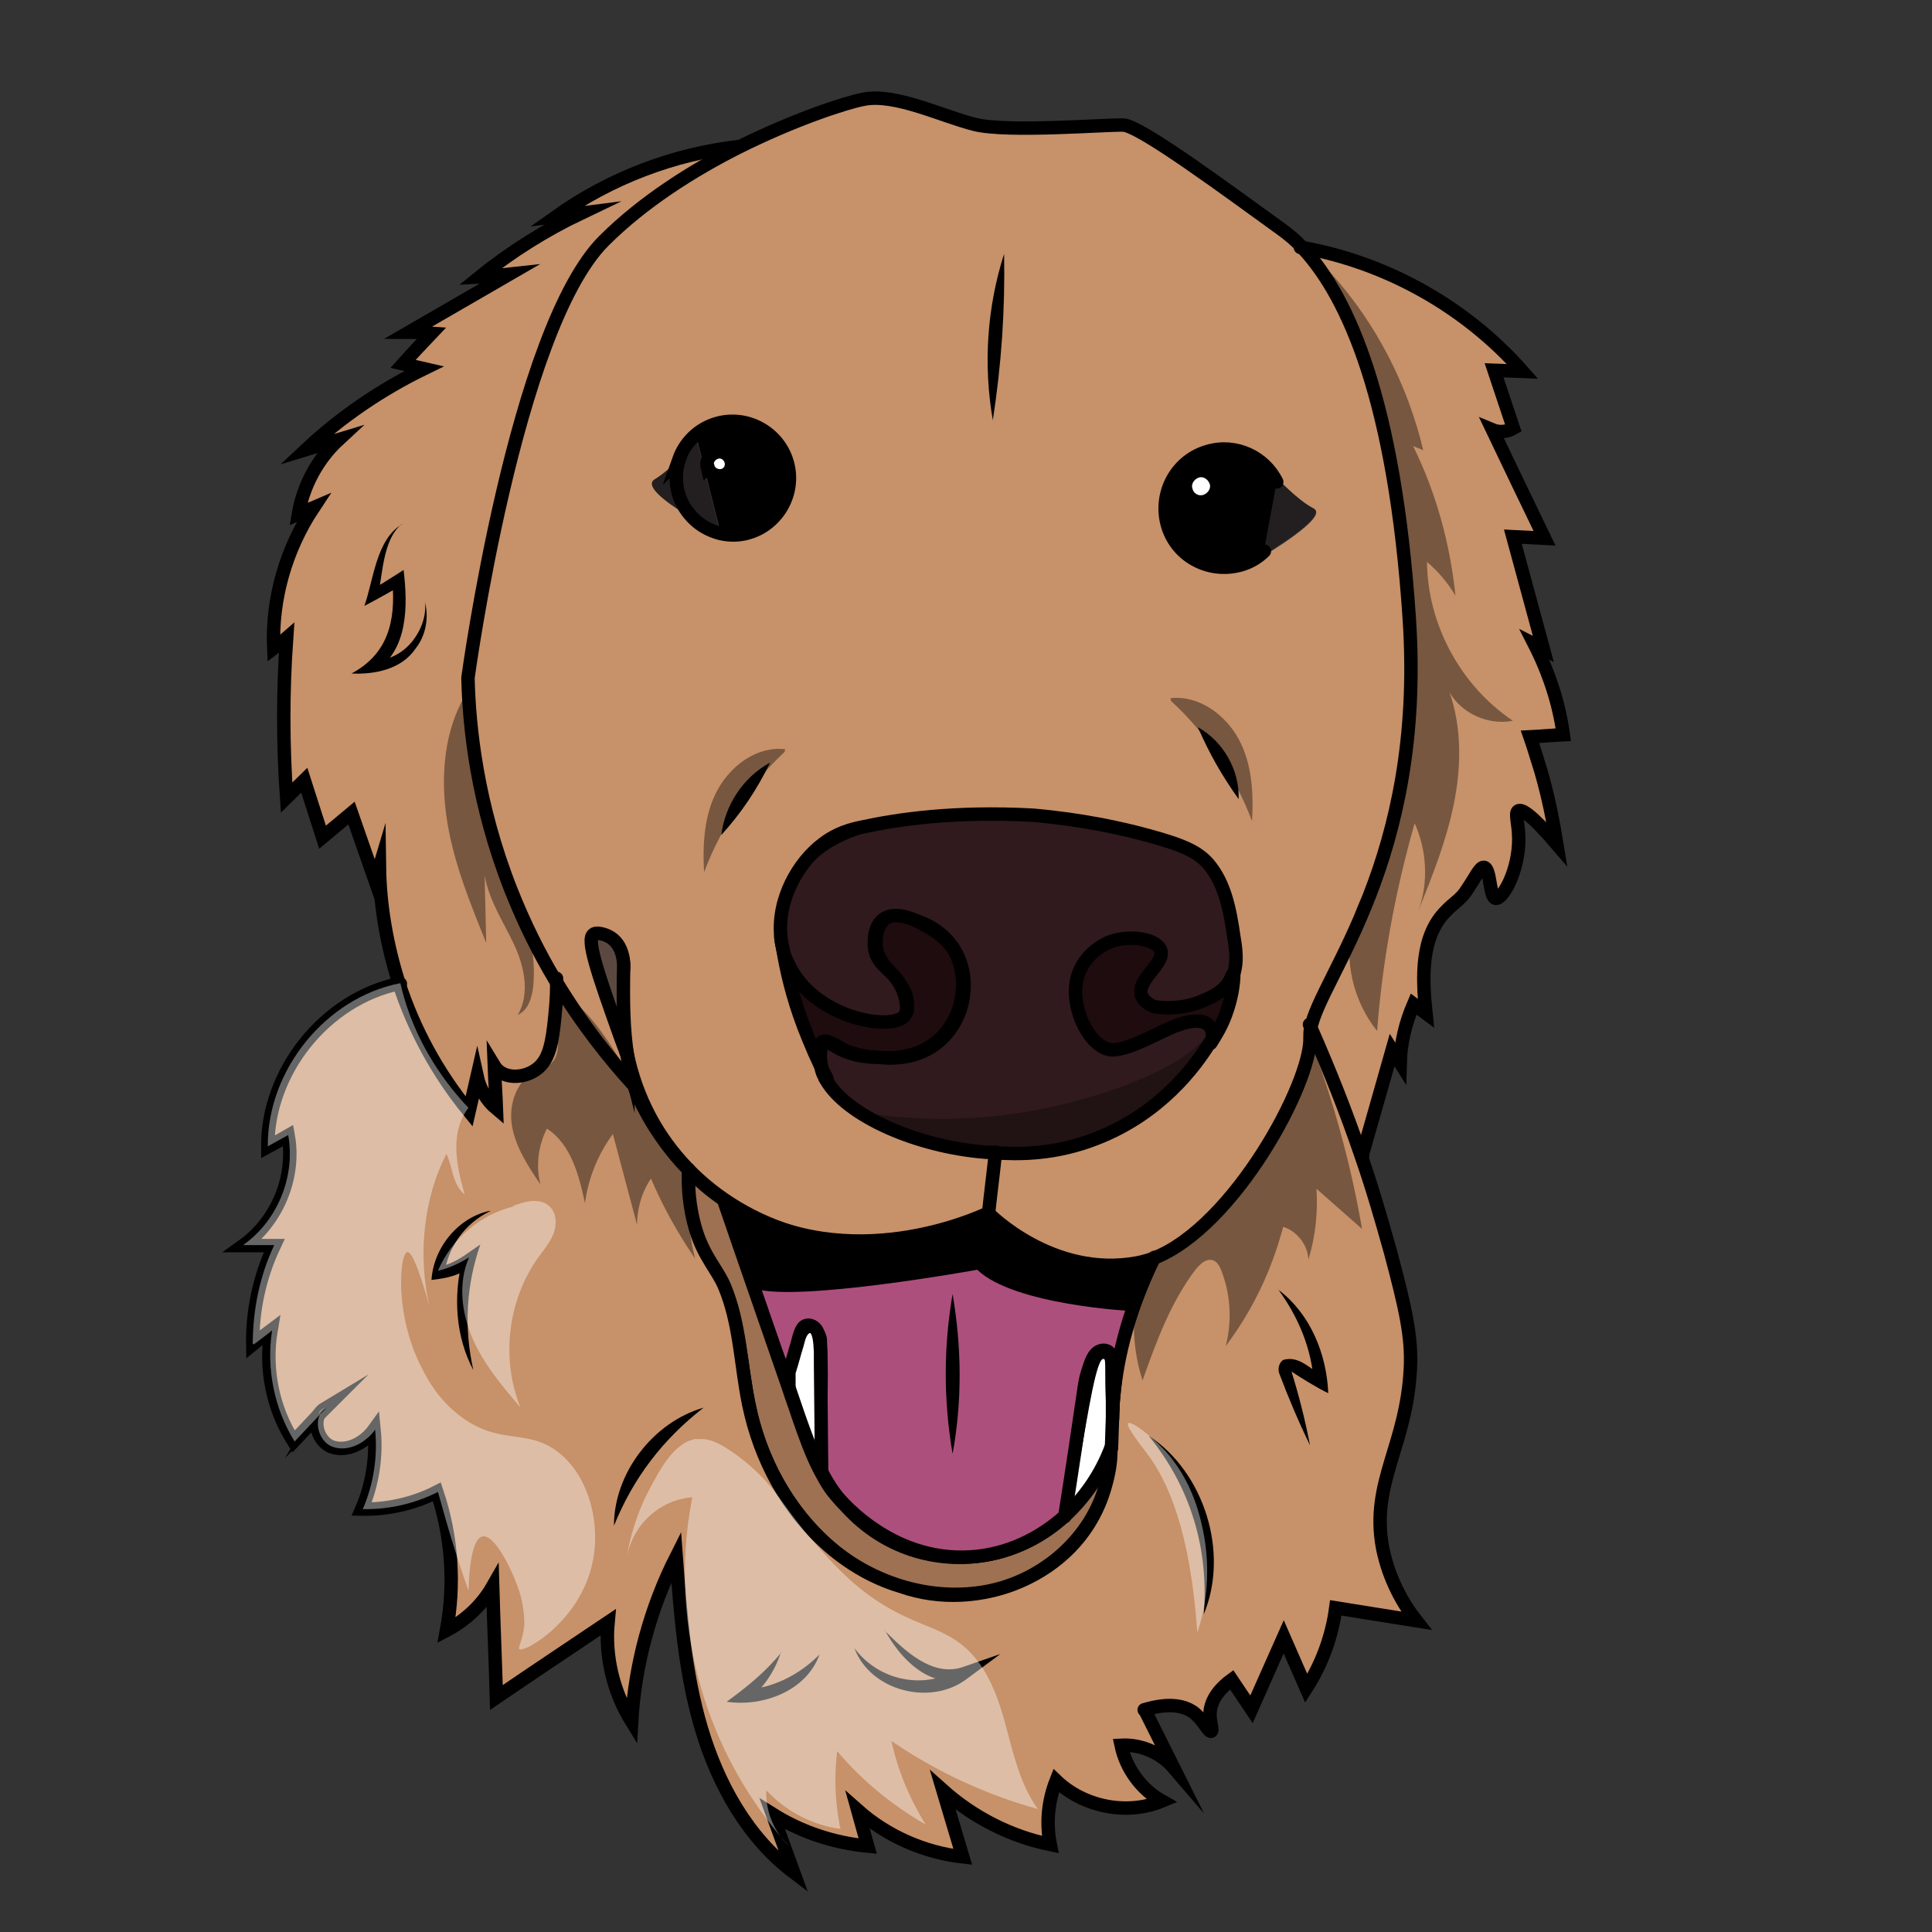 <?xml version="1.0" encoding="UTF-8"?>
<svg xmlns="http://www.w3.org/2000/svg" viewBox="0 0 36 36">
  <rect x="0" y="0" width="36" height="36" fill="#333333" stroke="none"/>
  <defs>
    <style>
      .cls-1 {
        fill: none;
        stroke: #000;
        stroke-linecap: round;
        stroke-miterlimit: 10;
        stroke-width: .25px;
      }

      .cls-2, .cls-3 {
        fill: #fff;
      }

      .cls-4 {
        fill: #ad4f7c;
      }

      .cls-5 {
        isolation: isolate;
      }

      .cls-6 {
        fill: #1f0c0f;
      }

      .cls-7 {
        fill: #301a1d;
      }

      .cls-3, .cls-8 {
        opacity: .4;
      }

      .cls-3, .cls-8, .cls-9, .cls-10 {
        mix-blend-mode: overlay;
      }

      .cls-11 {
        fill: #5b4941;
      }

      .cls-12 {
        fill: #c79169;
      }

      .cls-13 {
        fill: #9e7152;
      }

      .cls-14 {
        fill: #231f20;
      }

      .cls-10 {
        opacity: .32;
      }
    </style>
  </defs>
  <g class="cls-5">
    <g id="Layer_1" data-name="Layer 1">
      <g>
        <g>
          <g>
            <path class="cls-12" d="m20.73,26.23c-.02.33-.02.56-.03.75h0c0,.21-.02.39-.09.65-.26,1.02-1.17,1.81-2.2,2.01s-2.13-.13-2.93-.81-1.32-1.65-1.53-2.68c-.15-.73-.16-1.5-.45-2.19-.13-.31-.38-.55-.53-1.04-.14-.46-.15-.86-.14-1.14h0c-.7-.72-.99-1.48-1.02-1.58,0-.02-.01-.04-.02-.06h0c-.4-.44-.92-1.07-1.42-1.91,0,.17,0,.41-.03.7-.06.52-.11.76-.27.93-.22.24-.68.28-.86,0,.01.27.03.53.04.8-.19-.15-.32-.36-.36-.6-.05.22-.1.43-.15.65-.58-.71-1.02-1.53-1.31-2.4-1.37.29-2.45,1.63-2.44,3.04.13-.07.26-.14.38-.21.14.77-.21,1.6-.84,2.05.19,0,.39,0,.58,0-.27.57-.41,1.21-.4,1.84.11-.09.22-.17.34-.26-.12.71.03,1.46.42,2.07.16-.17.31-.33.47-.5.02-.05.06-.09.12-.12-.04.04-.08.08-.12.12-.1.2.01.51.24.6.29.1.61-.07.79-.32.05.5-.03,1.02-.23,1.48.48.01.97-.1,1.4-.32.28.83.34,1.72.18,2.58.36-.19.66-.47.86-.82.02.69.05,1.38.07,2.07.69-.47,1.38-.93,2.08-1.4-.06.64.1,1.3.44,1.85.06-1.06.35-2.12.83-3.07.08,1.08.16,2.16.47,3.2.31,1.04.86,2.03,1.72,2.68-.13-.36-.27-.73-.4-1.09.54.34,1.15.54,1.78.6-.06-.22-.13-.45-.19-.67.54.48,1.24.79,1.96.87l-.37-1.24c.56.5,1.26.86,2,1.01-.08-.4-.04-.81.11-1.19.51.49,1.32.65,1.97.38-.39-.22-.67-.61-.76-1.04.37-.02.74.14.98.42-.18-.36-.36-.72-.54-1.08.5-.14.76-.06.91.04.19.14.29.38.34.36.04-.02-.04-.19-.02-.38.03-.25.22-.44.4-.58.12.18.25.37.37.55.2-.45.4-.9.6-1.35.14.32.28.64.42.96.29-.45.48-.97.55-1.5.5.08,1,.16,1.5.24-.22-.29-.52-.75-.63-1.37-.23-1.21.45-1.89.52-3.33.03-.59-.09-1.12-.37-2.17-.17-.62-.35-1.23-.56-1.83-.27-.79-.58-1.57-.92-2.34-.01.06-.02.11-.01.16.03.84-1.42,3.52-2.9,4.11-.53,1.08-.72,2.01-.77,2.73,0,.03,0,.05,0,.08Z"/>
            <path class="cls-12" d="m7.43,18.34c.28.87.73,1.69,1.31,2.4.05-.22.1-.43.15-.65.05.23.18.45.36.6-.01-.27-.03-.53-.04-.8.17.28.63.24.86,0,.16-.17.22-.41.27-.93.03-.29.04-.53.03-.7-.29-.49-.58-1.05-.83-1.69-.63-1.6-.78-3.02-.8-3.95,0,0,.88-6.5,2.53-8.14.73-.73,1.65-1.31,2.5-1.74h0c-1.22.14-2.4.59-3.4,1.29.15-.02.3-.04.46-.06-.67.32-1.31.72-1.89,1.19.18-.01.37-.03.55-.05-.62.36-1.25.72-1.87,1.08.14,0,.28.01.42.02-.18.19-.36.38-.53.57.13.03.26.06.39.09-.8.39-1.55.9-2.2,1.51.2-.06.41-.13.61-.19-.39.36-.66.86-.75,1.39l.28-.12c-.51.77-.78,1.7-.74,2.62.08-.06.16-.12.24-.19-.07.99-.07,1.98,0,2.97.11-.11.22-.21.33-.32l.34,1.06.54-.45c.15.43.3.86.45,1.29.02-.1.04-.19.07-.29.01.73.14,1.46.36,2.16Z"/>
            <path class="cls-12" d="m18.55,21.47c-.06,0-.11,0-.16-.01-1.29-.1-2.6-.69-2.98-1.35-.01-.02-.02-.04-.03-.06-.14-.27-.28-.57-.4-.9-.2-.55-.33-1.06-.4-1.5-.01-.06-.02-.13-.03-.19-.06-.69.32-1.39.79-1.74.27-.2.53-.26.73-.31.64-.14,1.7-.29,3.18-.22.91.08,1.64.24,2.15.38.7.19.93.32,1.11.52.32.37.41.88.48,1.36.04.23.07.47,0,.69t0,0c0,.19-.04.46-.15.76-.08.22-.19.4-.28.54-.26.42-.91,1.3-2.09,1.76-.78.31-1.46.3-1.91.27Zm-6.85-1.74c-.03-.07-.07-.2-.13-.37-.44-1.23-.65-1.85-.51-1.94.02-.02.05-.02.09-.02.53.07.47.67.47.67,0,.55,0,1.12.08,1.66Zm6.72,2.88s1.19,1.22,2.78.92c.1-.02.21-.05.31-.09,1.49-.59,2.93-3.27,2.9-4.11,0-.05,0-.11.01-.16.19-.98,2.14-3.13,1.84-7.64-.27-4.07-1.14-5.99-1.97-6.89-.14-.16-.29-.28-.43-.38-.93-.67-2.61-1.92-2.93-1.93s-2.15.14-2.76-.01c-.61-.15-1.49-.59-2.08-.47-.32.06-1.28.37-2.34.9-.85.43-1.77,1.01-2.5,1.74-1.65,1.65-2.53,8.14-2.53,8.14.02.92.17,2.35.8,3.95.25.63.53,1.19.83,1.69.5.83,1.02,1.47,1.42,1.91h0s.01.04.02.06c.03.1.32.86,1.02,1.58.19.19.41.38.66.56.07.05.15.1.22.14,2.12,1.28,4.5.2,4.71.1Zm-5.5-12.94c-.43-.25-.93-.6-.72-.73.15-.09.32-.24.46-.38.11-.32.37-.57.71-.67.56-.16,1.15.17,1.31.73s-.17,1.15-.73,1.31c-.18.05-.36.05-.52.01h0s0,0,0,0c-.19-.04-.36-.14-.5-.28Zm8.83.11c-.16-.58.18-1.19.76-1.36.52-.15,1.06.11,1.28.57v-.08s.39.41.69.57c.3.15-.94.88-.94.88l.02-.08c-.12.12-.28.21-.45.26-.58.16-1.19-.18-1.36-.76Z"/>
            <path class="cls-11" d="m11.06,17.41c-.14.09.07.71.51,1.94.06.16.11.29.13.37-.09-.54-.09-1.11-.08-1.66,0,0,.06-.6-.47-.67-.04,0-.07,0-.09.02Z"/>
            <path class="cls-13" d="m19.84,28.26c-.49.44-1.1.71-1.75.76-1.52.1-2.49-1.1-2.61-1.27-.07-.1-.13-.21-.19-.32-.17-.32-.29-.67-.41-1.01-.06-.19-.13-.37-.19-.56-.4-1.17-.81-2.34-1.21-3.5-.25-.17-.47-.36-.66-.56h0c-.01.28,0,.68.14,1.14.15.49.4.73.53,1.04.29.69.3,1.46.45,2.19.21,1.03.73,2,1.53,2.68s1.9,1.01,2.93.81,1.94-1,2.2-2.01c.07-.26.08-.44.09-.65-.19.5-.49.94-.86,1.27Z"/>
            <path class="cls-4" d="m13.49,22.36c.4,1.17.81,2.34,1.21,3.5,0-.1,0-.19,0-.29.07-.22.11-.39.15-.51.05-.19.08-.33.17-.36.06-.02.12.01.13.02.12.07.13.27.14.47,0,.1,0,.17,0,.22l.02,2.02c.06.11.12.22.19.32.12.17,1.09,1.37,2.61,1.27.65-.04,1.26-.32,1.75-.76.12-.82.24-1.63.37-2.45,0-.05.02-.13.05-.22.06-.19.11-.38.25-.42.01,0,.08-.02.13.01.08.05.08.19.08.39,0,.12,0,.3.01.53,0,.04,0,.09,0,.13,0-.03,0-.05,0-.08.06-.71.24-1.64.77-2.73-.11.04-.21.07-.31.09-1.59.3-2.78-.92-2.78-.92-.21.1-2.59,1.19-4.71-.1-.08-.05-.15-.1-.22-.14Z"/>
            <path class="cls-2" d="m14.7,25.86c.06.19.13.37.19.56.12.34.24.69.41,1.01l-.02-2.02c0-.05.01-.13,0-.22,0-.2-.01-.4-.14-.47-.01,0-.07-.04-.13-.02-.1.03-.12.16-.17.36-.03.12-.08.29-.15.51,0,.1,0,.19,0,.29Z"/>
            <path class="cls-6" d="m14.58,17.64c.07.44.19.95.4,1.5.13.33.26.64.4.9-.03-.06-.05-.11-.06-.17,0-.03-.09-.42.03-.48.07-.03.16.05.29.12.15.09.38.17.73.17.09.01.69.09,1.15-.33.44-.4.55-1.06.33-1.56-.09-.19-.24-.37-.49-.51-.1-.06-.6-.38-.88-.17-.11.09-.15.23-.16.31,0,.02-.02.13,0,.25.06.33.35.39.5.71,0,.02.17.38.05.53-.23.29-1.71.05-2.17-.99-.04-.1-.07-.19-.1-.29Z"/>
            <path class="cls-7" d="m14.58,17.64c.02.1.05.2.1.29.46,1.04,1.94,1.28,2.17.99.12-.15-.04-.52-.05-.53-.15-.33-.44-.39-.5-.71-.02-.12,0-.22,0-.25.01-.09.05-.23.16-.31.28-.21.78.11.88.17.25.15.41.32.49.51.22.5.11,1.16-.33,1.56-.46.42-1.05.34-1.15.33-.35,0-.58-.09-.73-.17-.13-.07-.22-.16-.29-.12-.12.06-.04.46-.03.48.01.06.03.12.06.17.01.02.02.04.03.06.38.67,1.69,1.25,2.98,1.35.05,0,.1,0,.16.01.45.03,1.13.04,1.91-.27,1.18-.46,1.83-1.34,2.09-1.76.02-.04.05-.07.06-.1,0,0,.07-.36-.36-.32s-.97.47-1.45.53c-.44.06-.89-.81-.69-1.4.14-.42.54-.59.57-.6.39-.16.9-.06.97.15.08.25-.46.55-.36.84.04.11.16.18.25.21.2.03.54.04.89-.11.16-.07.39-.16.51-.39.02-.03.03-.06.04-.09t0,0c.07-.22.04-.46,0-.69-.07-.48-.16-.99-.48-1.36-.18-.2-.41-.33-1.11-.52-.51-.14-1.24-.3-2.15-.38-1.48-.08-2.53.08-3.18.22-.2.04-.47.11-.73.31-.47.35-.86,1.04-.79,1.74,0,.06.02.13.03.19Z"/>
            <path class="cls-14" d="m12.2,8.93c-.22.13.29.48.72.73-.13-.13-.23-.29-.28-.47-.06-.22-.05-.44.02-.64-.14.14-.31.29-.46.38Z"/>
            <path class="cls-14" d="m12.64,9.19c.05.18.15.34.28.47.24.14.46.25.5.28,0,0,0,0,0,0l-.44-1.75s-.14.18-.33.37c-.07.2-.08.42-.02.64Z"/>
            <path d="m12.66,8.55c.19-.19.33-.37.33-.37l.44,1.75c.17.04.35.04.52-.01.56-.16.89-.75.73-1.31s-.75-.89-1.31-.73c-.35.1-.6.36-.71.67Zm.53.15c-.03-.12.04-.24.16-.28s.24.04.28.15-.04.24-.15.28-.24-.04-.28-.16Z"/>
            <path d="m12.92,9.66c.14.14.31.23.5.28-.04-.02-.26-.13-.5-.28Z"/>
            <path class="cls-14" d="m13.42,9.93s0,0,0,0c0,0,0,0,0,0h0Z"/>
            <path class="cls-2" d="m13.35,8.42c-.12.03-.19.16-.16.28s.16.19.28.16.19-.16.15-.28-.16-.19-.28-.15Z"/>
            <path class="cls-2" d="m20.21,25.81c-.12.82-.24,1.63-.37,2.45.37-.34.67-.77.86-1.27h0c0-.2,0-.42.03-.75,0-.04,0-.09,0-.13-.01-.23-.01-.41-.01-.53,0-.2,0-.34-.08-.39-.05-.03-.12-.02-.13-.01-.14.04-.19.23-.25.42-.03.09-.04.17-.05.22Z"/>
            <path class="cls-6" d="m20.12,18.14c-.19.59.25,1.46.69,1.4.47-.06,1.02-.48,1.45-.53s.36.32.36.32c-.02.03-.04.07-.06.1.09-.13.2-.31.28-.54.11-.3.15-.57.15-.76-.01.03-.02.06-.04.09-.12.23-.35.32-.51.39-.36.16-.7.14-.89.11-.09-.03-.21-.09-.25-.21-.1-.29.45-.59.36-.84-.07-.21-.58-.31-.97-.15-.03.01-.43.18-.57.6Z"/>
            <path class="cls-12" d="m24.43,19.16c.34.77.65,1.55.92,2.34.18-.64.37-1.29.55-1.93.05.08.1.15.15.23.01-.38.1-.75.25-1.09.08.06.16.11.23.17-.07-.67-.1-1.44.38-1.91.12-.11.26-.2.35-.34.2-.28.27-.47.35-.47.13.02.09.56.22.58.13.02.43-.51.43-1.1,0-.3-.08-.49-.01-.53.07-.04.25.06.72.62-.07-.42-.17-.88-.3-1.37-.06-.22-.13-.43-.2-.63.21-.02.41-.03.62-.04-.08-.59-.26-1.16-.54-1.69.06.03.11.07.17.1-.19-.7-.38-1.4-.57-2.1.2.01.39.02.59.03-.32-.67-.64-1.34-.97-2.02.13.05.27.04.39-.03-.12-.36-.24-.72-.36-1.08l.53.02c-1.05-1.19-2.5-2.01-4.06-2.3.83.9,1.7,2.82,1.97,6.89.3,4.51-1.65,6.66-1.84,7.64Z"/>
            <path d="m22.51,8.41c-.58.16-.92.77-.76,1.36s.77.92,1.36.76c.18-.05.33-.14.45-.26l.24-1.29c-.23-.47-.77-.72-1.28-.57Zm-.4.73c-.04-.16.05-.32.2-.36s.32.05.36.2-.05.32-.2.36-.32-.05-.36-.2Z"/>
            <path class="cls-2" d="m22.3,8.78c-.16.04-.25.21-.2.36s.21.25.36.2.25-.21.2-.36-.21-.25-.36-.2Z"/>
            <path class="cls-14" d="m23.55,10.27l-.02.08s1.24-.73.94-.88c-.3-.15-.68-.57-.68-.57v.08c.01.06.04.12.06.19.12.41-.02.83-.31,1.1Z"/>
            <path class="cls-14" d="m23.79,8.98l-.24,1.29c.29-.27.42-.69.31-1.1-.02-.07-.04-.13-.07-.19Z"/>
          </g>
          <g>
            <path class="cls-1" d="m22.99,18.14c.07-.22.04-.46,0-.69-.07-.48-.16-.99-.48-1.36-.18-.2-.41-.33-1.11-.52-.51-.14-1.24-.3-2.15-.38-1.48-.08-2.53.08-3.18.22-.2.04-.47.11-.73.31-.47.35-.86,1.04-.79,1.74,0,.06.02.13.03.19.02.1.05.2.1.29.46,1.04,1.94,1.28,2.17.99.12-.15-.04-.52-.05-.53-.15-.33-.44-.39-.5-.71-.02-.12,0-.22,0-.25.01-.09.05-.23.16-.31.28-.21.78.11.88.17.25.15.41.32.49.51.22.5.11,1.16-.33,1.56-.46.42-1.05.34-1.15.33-.35,0-.58-.09-.73-.17-.13-.07-.22-.16-.29-.12-.12.06-.04.46-.03.48.01.06.03.12.06.17,0,.02.02.04.03.06.38.67,1.69,1.25,2.98,1.35.05,0,.1,0,.16.01.45.03,1.13.04,1.91-.27,1.18-.46,1.83-1.34,2.09-1.76.02-.04.05-.07.06-.1,0,0,.07-.36-.36-.32s-.97.47-1.45.53c-.44.06-.89-.81-.69-1.4.14-.42.54-.59.57-.6.39-.16.9-.06.97.15.08.25-.46.55-.36.84.04.11.16.18.25.21.2.03.54.04.89-.11.16-.07.39-.16.51-.39.02-.03.03-.06.04-.09"/>
            <path class="cls-1" d="m18.55,21.47c-.04.38-.09.76-.13,1.14,0,0,1.19,1.22,2.78.92.1-.02.21-.05.31-.09,1.49-.59,2.93-3.27,2.9-4.11,0-.05,0-.11.01-.16.19-.98,2.14-3.13,1.84-7.64-.27-4.07-1.14-5.99-1.97-6.89-.14-.16-.29-.28-.43-.38-.93-.67-2.61-1.92-2.93-1.93s-2.15.14-2.76-.01c-.61-.15-1.49-.59-2.08-.47-.32.06-1.28.37-2.34.9-.85.43-1.77,1.01-2.5,1.74-1.65,1.65-2.53,8.14-2.53,8.14.02.92.17,2.35.8,3.95.25.63.53,1.19.83,1.69.5.83,1.02,1.47,1.42,1.91"/>
            <path class="cls-1" d="m11.7,19.72c-.09-.54-.09-1.11-.08-1.66,0,0,.06-.6-.47-.67-.04,0-.07,0-.09.02-.14.09.07.71.51,1.94.06.16.11.29.13.37Z"/>
            <path class="cls-1" d="m18.42,22.6c-.21.1-2.59,1.19-4.71-.1-.08-.05-.15-.1-.22-.14-.25-.17-.47-.36-.66-.56-.7-.72-.99-1.48-1.02-1.58,0-.02-.01-.04-.02-.06h0c-.04-.14-.07-.29-.09-.43"/>
            <path class="cls-1" d="m12.66,8.55c-.07.2-.08.42-.02.64.05.18.15.34.28.47.14.14.31.23.5.28,0,0,0,0,0,0,.17.04.35.04.52-.01.56-.16.89-.75.73-1.31s-.75-.89-1.31-.73c-.35.1-.6.36-.71.67Z"/>
            <path class="cls-1" d="m23.79,8.98c-.23-.47-.77-.72-1.28-.57-.58.16-.92.77-.76,1.36s.77.92,1.36.76c.18-.05.33-.14.45-.26"/>
            <path class="cls-1" d="m13.19,8.7c.03.12.16.19.28.16s.19-.16.15-.28-.16-.19-.28-.15-.19.16-.16.28Z"/>
            <path class="cls-1" d="m22.1,9.14c.04.16.21.25.36.2s.25-.21.2-.36-.21-.25-.36-.2-.25.21-.2.36Z"/>
            <path class="cls-1" d="m13.77,2.73c-1.22.14-2.4.59-3.4,1.3.15-.02.3-.04.46-.06-.67.32-1.31.72-1.89,1.19.18-.01.37-.03.55-.05-.62.36-1.25.72-1.87,1.08.14,0,.28.01.42.02-.18.19-.36.38-.53.57.13.03.26.06.39.09-.8.39-1.55.9-2.2,1.51.2-.06.41-.13.61-.19-.39.36-.66.86-.75,1.39l.28-.12c-.51.77-.78,1.7-.74,2.62.08-.06.16-.12.24-.19-.07.99-.07,1.98,0,2.97.11-.11.22-.21.33-.32l.34,1.06.54-.45c.15.43.3.86.45,1.29.02-.1.04-.19.07-.29.01.73.14,1.46.36,2.16.28.87.73,1.69,1.31,2.4.05-.22.1-.43.15-.65.05.23.18.45.36.6-.01-.27-.03-.53-.04-.8.17.28.63.24.86,0,.16-.17.22-.41.27-.93.03-.29.04-.53.03-.7"/>
            <path class="cls-1" d="m24.23,4.61s.05,0,.08.01c1.56.29,3.01,1.11,4.06,2.3l-.53-.02c.12.36.24.72.36,1.08-.12.07-.27.08-.39.03.32.67.64,1.34.97,2.02-.2-.01-.39-.02-.59-.03.19.7.38,1.4.57,2.1-.06-.03-.11-.07-.17-.1.27.53.46,1.1.54,1.69-.21.01-.41.03-.62.04.07.2.13.41.2.63.14.48.23.94.3,1.37-.48-.56-.66-.66-.72-.62-.07.04.01.23.01.53,0,.59-.3,1.12-.43,1.1-.12-.02-.09-.56-.22-.58-.08,0-.15.18-.35.47-.09.13-.24.22-.35.34-.48.47-.45,1.24-.38,1.91-.08-.06-.15-.11-.23-.17-.15.35-.24.72-.25,1.09-.05-.08-.1-.15-.15-.23-.18.64-.37,1.29-.55,1.93v.04"/>
            <path class="cls-1" d="m24.4,19.09s.02.05.03.07c.34.77.65,1.55.92,2.34.21.6.39,1.22.56,1.83.28,1.05.4,1.58.37,2.17-.07,1.44-.74,2.12-.52,3.33.12.62.41,1.09.63,1.37-.5-.08-1-.16-1.5-.24-.07.53-.26,1.05-.55,1.5-.14-.32-.28-.64-.42-.96-.2.45-.4.9-.6,1.35-.12-.18-.25-.37-.37-.55-.18.13-.37.33-.4.58-.02.19.06.36.02.38-.05.02-.15-.22-.34-.36-.15-.1-.41-.19-.91-.04"/>
            <path class="cls-1" d="m5.94,26.36c-.1.2.01.51.24.6.29.1.61-.07.79-.32.05.5-.03,1.02-.23,1.48.48.01.97-.1,1.4-.32.28.83.34,1.72.18,2.58.36-.19.66-.47.86-.82.02.69.05,1.38.07,2.07.69-.47,1.38-.93,2.08-1.4-.06.64.1,1.3.44,1.85.06-1.06.35-2.12.83-3.07.08,1.08.16,2.16.47,3.2.31,1.04.86,2.03,1.72,2.68-.13-.36-.27-.73-.4-1.09.54.34,1.15.54,1.78.6-.06-.22-.13-.45-.19-.67.54.48,1.24.79,1.96.87l-.37-1.24c.56.5,1.26.86,2,1.01-.08-.4-.04-.81.11-1.19.51.49,1.32.65,1.97.38-.39-.22-.67-.61-.76-1.04.37-.02.74.14.98.42-.18-.36-.36-.72-.54-1.08"/>
            <path class="cls-1" d="m5.94,26.36s.08-.08.12-.12c-.05.03-.09.07-.12.12Z"/>
            <path class="cls-1" d="m7.46,18.33s-.02,0-.03,0c-1.37.29-2.45,1.63-2.44,3.04.13-.07.26-.14.38-.21.14.77-.21,1.6-.84,2.05.19,0,.39,0,.58,0-.27.57-.41,1.21-.4,1.84.11-.09.22-.17.34-.26-.12.71.03,1.46.42,2.07.16-.17.31-.33.47-.5"/>
            <path class="cls-1" d="m20.7,26.99c0,.21-.02.39-.09.65-.26,1.02-1.17,1.81-2.2,2.01s-2.13-.13-2.93-.81-1.32-1.65-1.53-2.68c-.15-.73-.16-1.5-.45-2.19-.13-.31-.38-.55-.53-1.04-.14-.46-.15-.86-.14-1.14"/>
            <path class="cls-1" d="m21.51,23.43c-.53,1.08-.72,2.01-.77,2.73,0,.03,0,.05,0,.08-.02.33-.02.56-.03.75"/>
            <path class="cls-1" d="m13.48,22.35s0,0,0,0c.4,1.17.81,2.34,1.21,3.5.06.19.13.37.19.56.12.34.24.69.41,1.01.06.11.12.22.19.32.12.17,1.09,1.37,2.61,1.27.65-.04,1.26-.32,1.75-.76.37-.34.67-.77.86-1.27h0"/>
            <path class="cls-1" d="m14.7,25.86c0-.1,0-.19,0-.29.07-.22.11-.39.15-.51.05-.19.08-.33.17-.36.06-.02.12.01.13.02.12.07.13.27.14.47,0,.1,0,.17,0,.22l.02,2.02"/>
            <path class="cls-1" d="m20.73,26.44c0-.07,0-.14,0-.21,0-.04,0-.09,0-.13-.01-.23-.01-.41-.01-.53,0-.2,0-.34-.08-.39-.05-.03-.12-.02-.13-.01-.14.04-.19.23-.25.42-.03.09-.04.17-.05.22-.12.82-.24,1.63-.37,2.45h0"/>
            <path class="cls-1" d="m14.55,17.45c0,.06.02.13.03.19.07.44.19.95.4,1.5.13.33.26.64.4.9.01.02.02.04.03.06"/>
            <path class="cls-1" d="m22.99,18.14s0,0,0,0c0,.19-.04.46-.15.76-.08.22-.19.4-.28.54"/>
          </g>
        </g>
        <g>
          <path d="m21.57,18.77c.47.06.99-.07,1.33-.4.3-.4.09-.93.02-1.38-.1-.45-.32-.94-.77-1.12-1.34-.5-2.8-.68-4.22-.6-1.35.06-3.14.23-3.27,1.91-.11.97.8,1.71,1.7,1.78.22.01.49,0,.46-.17.02-.53-.68-.7-.6-1.26-.03-.29.24-.62.54-.57,2.04.27,1.59,3.11-.38,2.86-.25.02-.78-.13-.95-.31-.1.43.2.82.56,1.07,2.08,1.46,5.37,1.06,6.62-1.22.02-.13-.05-.26-.19-.27-.67-.07-1.48.97-2.05.27-.64-.78-.16-2.02.91-1.86.14.02.3.06.39.19.08.15-.05.29-.13.4-.22.23-.36.56.03.69h0Zm0,0c-.4-.13-.26-.47-.04-.7.08-.11.21-.25.13-.39-.09-.12-.24-.16-.38-.18-.59-.1-1.2.4-1.15,1,.03.4.21.92.63,1.03.5.08,1.87-1.15,1.94-.18-1.29,2.43-4.65,2.81-6.81,1.35-.35-.23-.7-.65-.67-1.13.03-.49.37-.22.6-.1.58.21,1.38.18,1.78-.34.61-.77.12-1.84-.84-1.96-.19-.02-.31.13-.31.35-.06.46.63.66.58,1.25.03.16-.15.34-.29.35-1.11.18-2.38-.78-2.24-1.97.08-1.03.98-1.82,1.98-1.87,1.9-.3,3.89-.18,5.69.52.47.2.69.7.79,1.16.06.46.27,1-.04,1.4-.35.34-.87.46-1.34.39h0Z"/>
          <path d="m18.44,22.63c-3.4,1.79-7.41-.6-6.89-4.54.03-.25-.08-.54-.34-.58-.07-.01-.08,0-.09,0-.02.19.06.4.1.59.15.55.33,1.09.51,1.64-.21-.53-.43-1.06-.63-1.6-.07-.24-.33-.87.14-.79.36.03.54.47.5.73-.4,3.83,3.35,5.98,6.7,4.54h0Z"/>
          <path d="m13.11,26.23c-.76.59-1.31,1.31-1.67,2.2,0-.98.73-1.93,1.67-2.2,0,0-.94.27,0,0Z"/>
          <path d="m21.4,26.75c1.04.68,1.51,2.18,1.03,3.33.1-1.22-.25-2.38-1.03-3.33,0,0,.78.95,0,0Z"/>
          <path d="m9.13,22.57c-.48.23-.79.69-.85,1.17l-.13-.13c.19-.03.36-.12.51-.22l.29-.2c-.26.75-.31,1.54-.13,2.34-.33-.62-.38-1.38-.2-2.07l.19.13c-.18.13-.4.21-.62.24l-.15.02c.04-.62.52-1.18,1.1-1.29h0Z"/>
          <path d="m23.83,24.04c.58.44.89,1.18.92,1.92-.23-.11-.53-.3-.71-.42.03-.02.01-.04.02,0,.14.45.26.92.35,1.39-.21-.43-.4-.88-.57-1.33-.02-.04-.04-.18.07-.26.31-.09.51.19.77.31,0,0-.2.1-.2.1-.04-.61-.28-1.2-.66-1.72h0Z"/>
          <path d="m21.54,23.46c-.78,1.4-.59,2.97-.89,4.46-.53,1.55-2.4,2.29-3.9,1.76-1.55-.46-2.56-1.95-2.85-3.45-.15-.76-.15-1.54-.44-2.22-.41-.62-.73-1.4-.59-2.18.01.79.29,1.46.73,2.12.32.73.33,1.52.49,2.25.3,1.46,1.31,2.81,2.74,3.27,1.4.52,3.15-.15,3.68-1.59.27-.69.1-1.49.28-2.25.14-.76.41-1.48.76-2.16h0Z"/>
          <path d="m13.51,22.38c.38.95.74,1.91,1.1,2.87.33.79.62,2.12,1.24,2.73,1.42,1.65,4.13,1.04,4.88-.96-.66,2.22-3.5,2.87-5.06,1.13-.67-.68-.91-1.97-1.24-2.84-.32-.97-.62-1.95-.91-2.93h0Z"/>
          <path d="m17.75,24.11c.17.99.18,2,0,2.98-.17-1-.17-1.98,0-2.98h0Z"/>
          <path d="m14.72,25.89c-.05-.24,0-.52.05-.75.05-.15,0-.29.18-.48.29-.15.47.18.46.32.04.81,0,1.64-.09,2.49-.13-.82-.13-1.63-.14-2.45-.08-.4-.19-.04-.26.17-.08.24-.19.45-.2.71h0Z"/>
          <path d="m20.76,26.47c-.22-3.13-.57,1.04-.89,1.82.01-.78.12-1.54.22-2.31.08-.31.12-.99.6-.88.3.21.06,1.03.07,1.36h0Z"/>
          <path d="m18.71,4.73c.02,1.05-.05,2.06-.21,3.1-.18-1.03-.11-2.1.21-3.1h0Z"/>
          <path d="m7.48,9.77c-.35.29-.35.95-.44,1.35,0,0-.14-.11-.14-.11.11-.07.52-.32.62-.39.08.66.09,1.49-.54,1.9,0,0-.06-.2-.06-.2.26,0,.53-.11.72-.32.18-.2.31-.49.28-.78.07.29.02.62-.18.87-.26.38-.75.48-1.19.46.67-.36.83-.96.76-1.73,0,0,.17.09.17.09-.14.08-.55.31-.69.38.17-.48.22-1.24.7-1.52h0Z"/>
          <path d="m16.49,30.39c.38.38.88.85,1.43.68,0,0,.72-.25.72-.25l-.62.46c-.68.52-1.8.23-2.1-.57.46.62,1.33.79,1.97.37,0,0,.1.21.1.21-.68.18-1.21-.38-1.5-.91h0Z"/>
          <path d="m14.55,30.79c-.11.35-.33.67-.62.91l-.07-.21c.52-.03,1.01-.26,1.41-.66-.24.67-1.04.98-1.73.88.37-.27.72-.55,1.02-.92h0Z"/>
        </g>
        <path d="m22.32,13.55c.47.26.78.8.76,1.34-.32-.45-.54-.84-.76-1.34h0Z"/>
        <path d="m14.35,14.21c-.25.51-.53.93-.91,1.35.07-.56.41-1.08.91-1.35h0Z"/>
        <path class="cls-9" d="m21.09,24.43s-2.2-.11-2.88-.77c0,0-3.37.61-4.15.35l-.45-1.55.88.39,1.23.24h.65s1.37-.24,1.37-.24l.66-.32.46.42,1.03.5c.53.02,1.06.04,1.59.05"/>
        <path class="cls-10" d="m22.54,19.23s-.37.73-2.55,1.3c-2.18.58-3.93.19-3.93.19,0,0,1.73,1.2,3.79.66s2.78-2.06,2.78-2.06l-.09-.09Z"/>
        <path class="cls-3" d="m6.05,26.23s-.08.08-.12.12c.02-.05.06-.09.12-.12Z"/>
        <path class="cls-3" d="m4.71,25.04c0-.63.13-1.27.4-1.84-.19,0-.39,0-.58,0,.64-.45.98-1.28.84-2.05l-.38.21c-.01-1.42,1.08-2.77,2.47-3.04.08.35.23.82.52,1.32.23.4.48.71.69.94.02.02.04.04.06.06-.36.47-.22,1.1-.07,1.62-.23-.19-.22-.49-.34-.76-.44.85-.53,1.91-.32,2.83-.23-.82-.35-1.01-.41-1-.14.02-.25,1.16.27,2.16.11.22.31.59.72.9.73.55,1.23.22,1.81.66.58.44.81,1.33.65,2.07-.23,1.09-1.27,1.68-1.36,1.61-.04-.03.07-.17.09-.47,0-.06,0-.25-.07-.53-.13-.44-.48-1.15-.71-1.1-.2.04-.25.63-.26,1.01-.15-.42-.29-.86-.42-1.31-.05-.18-.1-.36-.15-.53-.43.22-.92.33-1.4.32.2-.46.28-.98.23-1.48-.18.25-.5.42-.79.32-.23-.08-.34-.4-.24-.6.04-.04.08-.08.12-.12-.05.03-.09.07-.12.12-.16.17-.31.33-.47.5-.38-.61-.53-1.36-.42-2.07-.11.09-.22.17-.34.26Z"/>
        <g class="cls-8">
          <path class="cls-2" d="m9.57,22.48c-.62.15-1.16.61-1.41,1.2.21-.05.4-.14.58-.25-.21.48-.14,1.04.07,1.52s.55.88.89,1.28c-.37-.91-.24-2,.33-2.8.11-.15.23-.29.29-.46s.05-.38-.09-.5c-.09-.08-.21-.1-.33-.09s-.23.05-.34.09"/>
        </g>
        <g class="cls-8">
          <path class="cls-2" d="m21.66,26.98c.58.6.72,1.34.78,1.66.13.77,0,1.41-.13,1.78-.13-1.89-.55-2.83-.94-3.34-.09-.12-.4-.51-.35-.56.05-.05.39.2.64.46Z"/>
        </g>
        <g class="cls-8">
          <path d="m24.46,19.49c.41,1.11.72,2.25.92,3.41l-.85-.75c.03.44-.02.9-.15,1.32-.01-.27-.21-.53-.47-.61-.21.8-.57,1.56-1.07,2.22.12-.46.09-.96-.08-1.4-.03-.08-.08-.18-.17-.2-.12-.03-.22.07-.3.16-.47.61-.74,1.35-1,2.08-.19-.58-.21-1.22-.07-1.81.04-.17.1-.33.22-.46.14-.14.33-.19.51-.28.33-.16.58-.44.82-.71.39-.45.77-.92,1.07-1.44s.51-1.1.56-1.69"/>
        </g>
        <g class="cls-8">
          <path d="m12.84,21.81c-.06.55-.02,1.1.11,1.64-.32-.47-.6-.97-.82-1.49-.17.25-.26.56-.26.86l-.45-1.69c-.28.38-.46.83-.52,1.29-.11-.52-.26-1.1-.71-1.39-.16.32-.21.69-.12,1.04-.23-.34-.46-.69-.53-1.09s.09-.87.47-1.04c.08-.04.17-.06.24-.11.13-.1.16-.28.14-.45s-.09-.32-.11-.48,0-.35.14-.45c.61.4.99,1.05,1.35,1.68.34.6.69,1.2,1.03,1.8"/>
        </g>
        <g class="cls-8">
          <path class="cls-2" d="m12.98,26.81c-.41.06-.66.53-.89.96-.14.27-.32.69-.41,1.24.02-.11.12-.55.53-.85.28-.21.56-.25.69-.26-.13.66-.27,1.87.1,3.32.41,1.6,1.24,2.67,1.7,3.18-.28-.27-.44-.66-.42-1.04.36.39.86.65,1.38.72-.1-.48-.12-.97-.06-1.45.46.55,1.03,1.01,1.65,1.37-.3-.48-.52-1.01-.64-1.56.83.57,1.76,1,2.73,1.27-.34-.47-.46-1.05-.61-1.6s-.37-1.13-.83-1.48c-.31-.24-.71-.35-1.06-.52-.83-.39-1.32-.98-1.66-1.36-.62-.69-.71-1.08-1.43-1.62-.35-.26-.56-.34-.77-.31Z"/>
        </g>
        <g class="cls-8">
          <path d="m24.8,5.09c.84.93,1.43,2.08,1.72,3.3-.06-.03-.13-.05-.19-.08.43.87.69,1.82.79,2.79-.14-.24-.32-.45-.53-.63.01,1.17.63,2.31,1.6,2.96-.45.09-.95-.13-1.18-.53.23.66.22,1.39.08,2.08-.14.69-.4,1.34-.66,1.99.19-.52.16-1.12-.07-1.63-.36,1.26-.6,2.56-.7,3.87-.45-.56-.62-1.32-.46-2.02.14-.6.37-.59.62-1.57.11-.44.22-1.07.31-1.64.02-.12.04-.22.04-.28,0,0,.02-.15.04-.31.23-2.19-.25-4.48-.25-4.48-.18-.87-.51-2.02-1.1-3.31"/>
        </g>
        <g class="cls-8">
          <path d="m8.61,13.06c-.36.69-.4,1.52-.27,2.29s.43,1.5.72,2.22l-.03-1.26c.08.46.34.85.54,1.27s.31.93.08,1.33c.2-.09.27-.34.29-.57.08-1.08-.48-2.09-.8-3.13-.22-.73-.32-1.49-.34-2.25"/>
        </g>
        <g class="cls-8">
          <path d="m21.82,13.06c.67.62,1.19,1.39,1.51,2.24.03-.52,0-1.07-.25-1.53s-.75-.82-1.27-.76"/>
        </g>
        <g class="cls-8">
          <path d="m14.62,14.01c-.66.62-1.18,1.39-1.5,2.24-.03-.52,0-1.07.25-1.53s.74-.82,1.26-.76"/>
        </g>
      </g>
    </g>
  </g>
</svg>